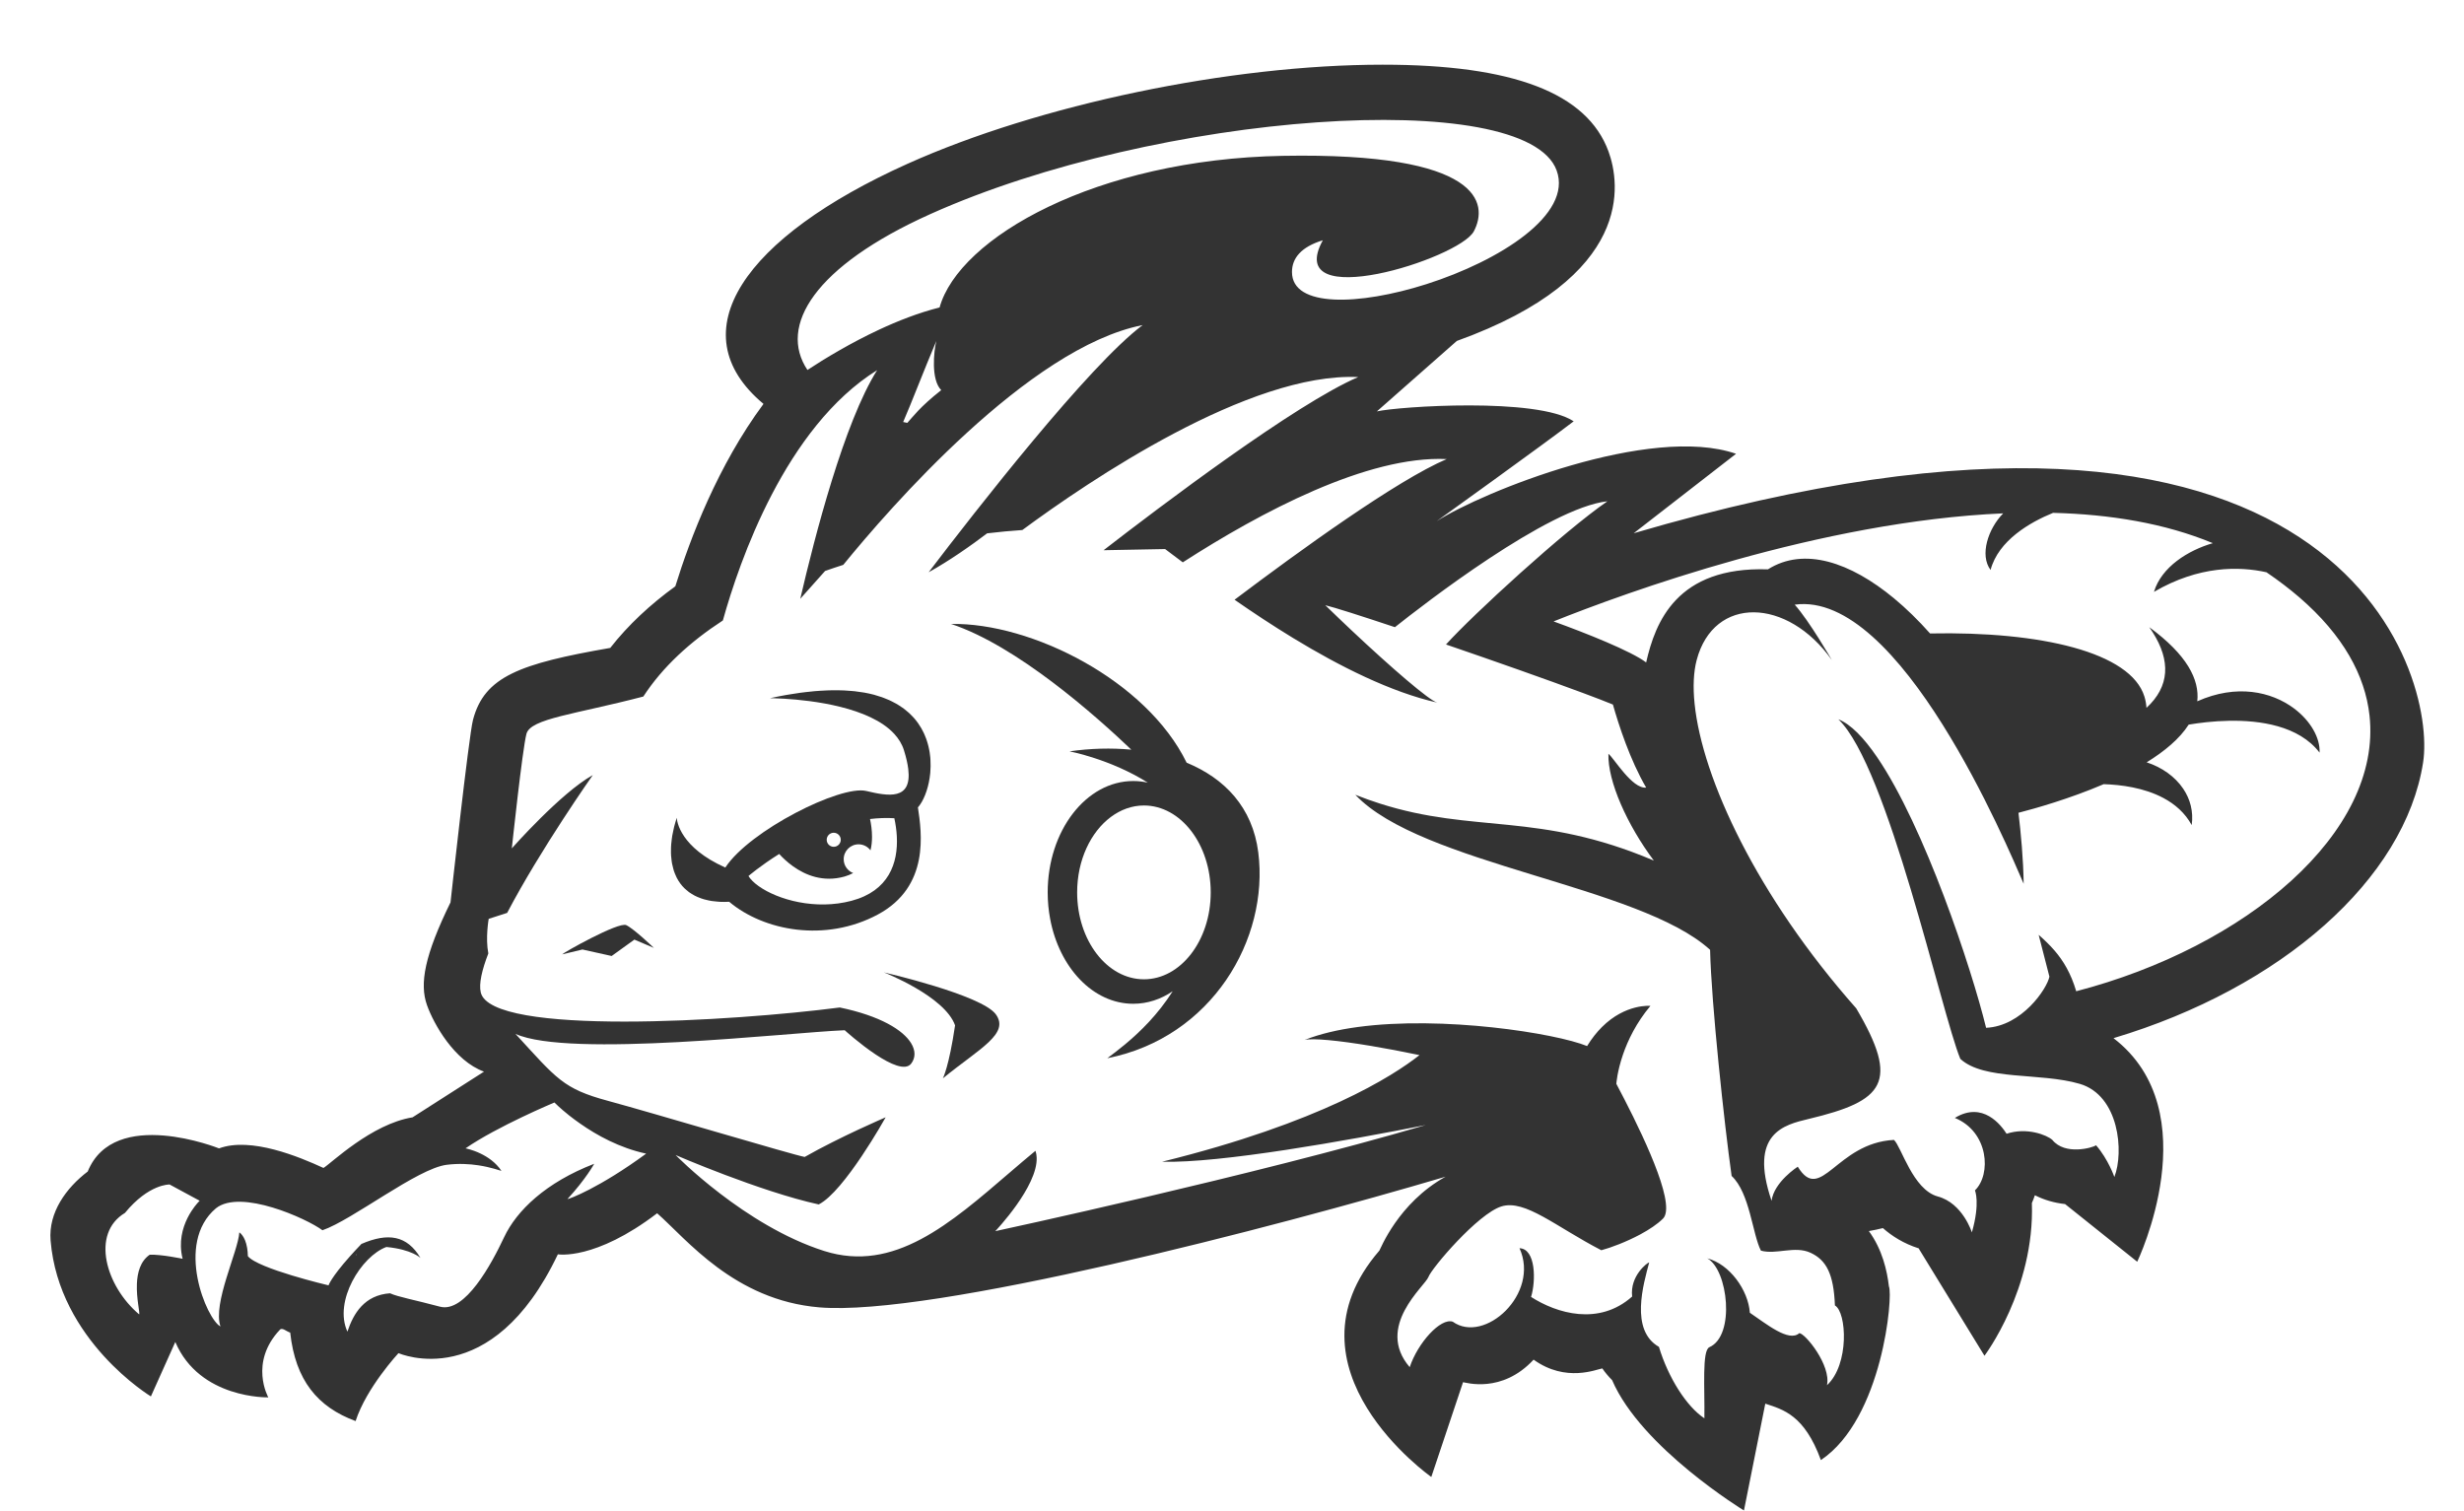 <?xml version="1.0" encoding="utf-8"?>
<!-- Generator: Adobe Illustrator 21.1.0, SVG Export Plug-In . SVG Version: 6.00 Build 0)  -->
<svg version="1.1" id="圖層_1" xmlns="http://www.w3.org/2000/svg" xmlns:xlink="http://www.w3.org/1999/xlink" x="0px" y="0px"
	 viewBox="0 0 378.667 232.123" enable-background="new 0 0 378.667 232.123" xml:space="preserve">
<g>
	<path fill="#333333" d="M251.065,81.945l15.731-12.21c-13.163-4.554-38.918,5.817-46.006,10.355c0,0,16.608-11.93,21.053-15.346
		c-5.598-3.727-26.957-2.278-30.247-1.523l12.288-10.827c27.411-9.871,25.077-24.286,23.313-29.113
		c-3.281-8.977-14.634-13.34-34.703-13.34c-23.436,0-52.801,6.128-73.07,15.249c-24.981,11.24-35.318,25.831-22.091,36.88
		c-7.002,9.454-11.269,20.646-13.549,28.029c-3.818,2.771-7.221,5.913-10.001,9.467c-13.913,2.42-19.338,4.39-21.091,11.052
		c-0.65,2.473-3.456,28.049-3.456,28.049c-3.994,8.153-4.787,12.516-3.615,15.798c1.044,2.924,4.209,8.562,8.76,10.216
		l-10.979,7.022c-6.331,1.024-12.521,7.087-13.69,7.779c-3.708-1.703-11.149-4.818-16.054-3.007c0,0-16.106-6.463-20.177,3.554
		c-3.31,2.518-6.057,6.296-5.707,10.587c1.263,15.421,15.416,23.974,15.416,23.974l3.751-8.366
		c3.744,8.795,14.293,8.513,14.293,8.513s-3.002-5.331,1.788-10.402c0.362-0.378,1.029,0.297,1.577,0.447
		c0.799,7.337,4.208,11.441,10.05,13.597c1.67-5.148,6.584-10.433,6.584-10.433c0.175,0.043,14.285,6.26,24.499-15.193
		c0,0,5.679,1.001,15.257-6.309c4.515,3.964,11.847,13.363,24.924,14.462c17.245,1.448,69.926-12.288,96.244-20.081
		c-7.323,4.065-10.027,11.185-10.172,11.353c-15.7,18.163,7.978,34.79,7.978,34.79s4.821-14.437,4.878-14.562
		c0.38,0.033,5.963,1.801,10.843-3.467c4.976,3.584,9.719,1.462,10.562,1.35c0.431,0.628,0.93,1.231,1.504,1.8
		c4.482,10.416,20.261,20.03,20.261,20.03l3.279-16.415c2.743,0.904,6.019,1.746,8.545,8.67
		c9.507-6.365,11.121-25.329,10.453-26.686c-0.281-2.412-1.008-5.672-3.082-8.506c0.722-0.127,1.443-0.272,2.159-0.458
		c1.379,1.219,3.177,2.376,5.511,3.118c0.032,0.06,0.064,0.12,0.09,0.179l10.008,16.321c0,0,7.737-10.23,7.286-23.47
		c0.169-0.389,0.325-0.788,0.462-1.197c1.403,0.716,2.966,1.175,4.641,1.357l11.086,8.862c0,0,11.086-23.034-3.645-34.359
		c25.779-7.707,44.777-24.411,47.577-42.356C374.466,103.795,359.994,49.96,251.065,81.945z M142.907,32.93
		c34.935-15.72,91.577-19.712,96.317-6.737c2.478,6.783-8.75,13.886-20.029,17.477c-10.3,3.279-20.644,3.63-20.644-1.871
		c0-2.121,1.406-3.86,4.74-4.876c-6.238,11.353,20.959,2.87,23.205-1.372c2.246-4.242,1.311-12.164-29.381-11.603
		c-28.644,0.524-49.73,12.568-52.72,23.3c-3.189,0.8-6.399,2.055-9.352,3.438c-2.156,1.007-4.168,2.08-5.945,3.095
		c-2.044,1.167-3.776,2.257-5.011,3.073C119.553,50.087,125.197,40.9,142.907,32.93z M144.647,59.951
		c-3.367,2.656-4.34,4.097-5.211,5.033c-0.238-0.051-0.448-0.095-0.637-0.134c1.307-3.007,3.135-7.817,5.094-12.447
		C143.502,53.993,143.047,58.342,144.647,59.951z M29.415,186.122c-0.803,1.246-1.678,3.144-1.612,5.442
		c0.019,0.599,0.096,1.224,0.262,1.875c0,0-3.245-0.688-5.055-0.625c-1.45,0.995-1.903,2.766-1.972,4.488
		c-0.09,2.277,0.492,4.469,0.351,4.684c-5.116-4.304-7.486-12.415-2.185-15.596c3.681-4.491,6.863-4.366,6.863-4.366l4.616,2.494
		C30.683,184.517,30.074,185.104,29.415,186.122z M87.201,184.269c2.868-3.12,4.116-5.428,4.116-5.428
		c-7.423,2.869-11.914,7.174-13.848,11.29c-1.935,4.116-6.021,11.696-9.857,10.668c-3.838-1.03-6.458-1.497-7.673-2.059
		c-3.93,0.28-5.615,3.087-6.55,5.895c-2.152-4.678,2.152-11.603,5.989-13.007c3.929,0.375,5.24,1.684,5.24,1.684
		c-2.059-3.461-4.96-3.928-9.077-2.152c-0.678,0.708-1.258,1.336-1.769,1.909c-2.934,3.293-3.283,4.454-3.283,4.454
		s-10.902-2.572-12.399-4.491c-0.007-0.473-0.048-0.882-0.108-1.246c-0.313-1.902-1.202-2.402-1.202-2.402
		c-0.187,2.947-4.117,10.9-2.9,14.456c-2.105-1.076-7.065-12.771-0.702-18.153c3.79-3.042,13.99,1.59,16.377,3.369
		c4.631-1.592,14.596-9.499,19.088-10.059c1.853-0.232,3.526-0.127,4.891,0.081c1.943,0.294,3.254,0.8,3.529,0.855
		c-0.876-1.315-2.14-2.153-3.24-2.678c-1.246-0.595-2.28-0.784-2.28-0.784c4.865-3.369,13.662-7.05,13.662-7.05
		s0.822,0.849,2.277,2.003c0.493,0.391,1.077,0.822,1.708,1.264c2.504,1.751,6.017,3.718,10.113,4.594
		C92.065,182.584,87.45,184.269,87.201,184.269z M54.669,192.875c0.045-0.095,0.077-0.161,0.077-0.161v0.14
		C54.746,192.854,54.719,192.862,54.669,192.875z M280.769,212.869c0.656-3.086-3.369-7.999-4.257-7.999
		c-1.591,1.448-5.099-1.452-7.594-3.135c-0.25-3.494-3.12-7.487-6.55-8.36c3.181,1.684,4.366,11.915,0.31,13.662
		c-1.122,0.561-0.684,6.175-0.748,10.918c-2.745-1.809-5.552-6.24-6.987-10.98c-4.49-2.558-2.37-9.669-1.496-12.976
		c-0.248,0-2.994,2.059-2.619,5.241c-5.116,4.554-11.603,2.587-15.535,0.062c0.75-2.433,0.75-7.393-1.777-7.486
		c3.182,7.018-5.395,14.784-10.262,11.292c-1.869-0.626-5.363,3.245-6.613,6.986c-5.363-6.237,2.371-12.476,2.873-13.848
		c0.499-1.372,7.608-9.731,11.228-10.854c3.619-1.122,8.357,3.118,15.346,6.735c1.454-0.382,3.852-1.285,6.006-2.442
		c1.351-0.728,2.607-1.556,3.474-2.421c0.195-0.194,0.322-0.465,0.399-0.793c0.821-3.498-4.492-14.103-7.571-19.919
		c0,0,0.118-1.872,1.028-4.519c0.746-2.164,2.022-4.846,4.212-7.458c0,0-3.818-0.378-7.466,3.267
		c-0.775,0.774-1.543,1.728-2.266,2.908c-4.873-1.979-22.139-4.701-35.258-2.925c-3.003,0.406-5.788,1.049-8.159,1.989
		c1.288-0.303,5.16,0.071,10.24,0.92c2.273,0.38,4.786,0.854,7.419,1.406c-4.114,3.247-15.281,10.389-39.565,16.388
		c8.979,0.246,28.329-3.231,40.526-5.641c-26.381,7.751-66.153,16.308-66.153,16.308s6.572-6.897,6.358-11.336
		c-0.017-0.355-0.072-0.697-0.183-1.015c-1.329,1.094-2.639,2.216-3.941,3.332c-9.145,7.85-17.793,15.461-28.498,12.074
		c-12.228-3.867-22.863-14.752-22.863-14.752s13.006,5.624,21.989,7.59c3.931-1.966,10.294-13.392,10.294-13.392
		s-7.019,3.004-12.446,6.093c-1.683-0.283-23.3-6.748-30.224-8.618c-6.923-1.872-7.859-3.37-14.223-10.293
		c8.234,3.742,41.609-0.188,50.593-0.562c0,0,2.323,2.115,4.795,3.751c2.216,1.465,4.55,2.545,5.436,1.365
		c0.664-0.887,0.67-1.979-0.012-3.106c-1.239-2.049-4.773-4.215-10.968-5.504c-16.344,2.121-53.586,4.429-55.177-2.308
		c-0.316-1.335,0.179-3.46,1.161-5.998c-0.468-2.382,0.056-5.315,0.056-5.315l2.839-0.917c5.121-9.777,13.161-21.176,13.161-21.176
		c-4.897,2.714-12.446,11.261-12.446,11.261s1.622-15.221,2.247-17.593c0.623-2.371,7.485-2.994,17.964-5.739
		c2.946-4.54,7.196-8.419,12.223-11.69c2.534-9.098,9.629-29.7,23.709-38.465c-5.055,7.982-9.607,25.611-11.815,35.137l2.043-2.291
		l1.772-1.987c0.923-0.332,1.86-0.634,2.794-0.939c6.969-8.555,28.496-33.412,46.004-36.844
		c-8.279,6.204-25.61,28.431-32.883,37.979c1.623-0.899,3.239-1.92,4.724-2.923c1.64-1.107,3.121-2.19,4.264-3.057
		c1.852-0.221,3.658-0.387,5.41-0.508c10.244-7.561,34.887-24.276,51.614-23.504c-9.558,4.079-30.462,19.9-39.13,26.608l4.424-0.084
		l5.032-0.095c0.84,0.634,1.749,1.319,2.719,2.042c11.961-7.703,28.361-16.433,40.553-15.869
		c-7.633,3.257-22.505,14.004-32.599,21.617c2.823,1.959,5.865,3.973,9.015,5.893c3.596,2.191,7.334,4.252,11.057,5.975
		c3.768,1.742,7.521,3.138,11.089,3.942c-1.223-0.307-7.069-5.36-13.149-11.078c-1.36-1.28-2.732-2.593-4.069-3.894
		c1.431,0.343,5.523,1.65,10.701,3.378c4.23-3.363,23.52-18.351,32.655-19.348c-6.722,4.632-20.657,17.417-24.805,22.006
		c7.541,2.584,15.667,5.449,21.051,7.453c1.94,0.722,3.53,1.334,4.601,1.778c0.892,3.148,2.633,8.52,5.111,12.762
		c-2.152,0.231-4.96-4.542-5.801-5.197c-0.131,4.22,2.893,10.958,6.976,16.411c-17.773-7.547-27.587-4.12-42.12-8.769
		c-1.216-0.39-2.462-0.828-3.752-1.342c10.106,10.73,43.666,13.911,54.521,23.828c0.188,8.235,2.183,26.764,3.308,34.747
		c2.807,2.621,3.195,8.953,4.505,11.48c2.386,0.654,5.194-0.797,7.626,0.326c2.432,1.124,3.557,3.276,3.744,8.095
		C283.809,201.642,284.233,209.687,280.769,212.869z M319.072,152.328c-0.818-2.768-1.979-4.679-3.312-6.233
		c-0.774-0.902-1.606-1.683-2.461-2.439l0.798,3.101l0.856,3.328c-0.371,1.87-4.241,7.61-9.73,7.86
		c-2.25-9.19-9.475-30.936-16.76-41.604c-2.013-2.946-4.03-5.051-5.947-5.806c7.61,7.236,15.845,45.163,18.744,52.182
		c3.65,3.369,12.258,2.059,18.341,3.836c6.083,1.779,6.832,10.48,5.334,14.318c0,0-0.936-2.715-2.807-4.867
		c-0.562,0.375-4.773,1.592-6.737-0.841c-0.843-0.75-3.93-1.966-7.019-0.936c-0.842-1.312-3.649-5.053-7.952-2.434
		c5.239,2.152,5.615,8.703,3.087,11.136c0,0,0.842,1.871-0.47,6.457c0,0-1.403-4.491-5.238-5.521
		c-3.838-1.03-5.615-7.694-6.737-8.693c-8.889,0.467-11.23,9.919-14.784,4.117c0,0-3.65,2.338-4.025,5.239
		c-3.544-10.386,1.944-11.682,5.709-12.579c11.602-2.766,14.035-5.583,7.298-17c-15.244-17.228-23.658-35.321-24.836-46.8
		c-0.269-2.612-0.164-4.884,0.32-6.722c2.621-9.919,13.944-9.634,20.775,0.009c0,0-3.463-6.02-5.709-8.515
		c16.187-2.246,32.632,37.008,35.185,42.89c-0.026-1.909-0.134-3.846-0.277-5.672c-0.151-1.922-0.341-3.722-0.523-5.235
		c2.624-0.677,7.879-2.162,13.097-4.398c2.611,0.08,6.19,0.528,9.182,2.126c1.756,0.937,3.313,2.27,4.343,4.161
		c0.292-2.103-0.235-3.997-1.297-5.577c-1.257-1.871-3.268-3.297-5.624-4.068c2.739-1.686,5.069-3.62,6.458-5.793
		c3.121-0.525,8.822-1.131,13.688,0.251c2.527,0.717,4.833,1.968,6.426,4.052c0.114-2.243-1.379-4.905-3.971-6.825
		c-3.418-2.532-8.749-3.77-14.821-1.063c0.368-3.358-1.61-7.163-7.377-11.388c0.185,0.261,0.355,0.52,0.52,0.778
		c2.781,4.378,2.63,8.321-0.953,11.618c-0.034-0.566-0.132-1.145-0.314-1.738c-2.114-6.818-15.93-10.038-32.943-9.695
		c-1.791-2.017-3.661-3.846-5.568-5.422c-6.673-5.518-13.782-7.936-19.348-4.43c-14.038-0.461-17.312,8.131-18.715,14.307
		c-2.262-1.725-9.247-4.508-14.227-6.306c11.022-4.409,41.006-15.387,69.098-16.605c-2.314,2.352-3.656,6.413-1.94,8.698
		c1.205-4.548,6.066-7.327,9.605-8.776c8.799,0.226,17.208,1.605,24.554,4.658c-3.801,1.097-7.903,3.661-9.051,7.487
		c6.922-4.05,13.107-3.941,17.288-3.016c1.86,1.263,3.54,2.549,5.055,3.853c6.742,5.816,10.107,12.003,10.783,18.148
		C366.125,127.933,345.145,145.549,319.072,152.328z"/>
	<path fill="#333333" d="M141.066,124.07c0.103-0.114,0.205-0.244,0.305-0.385c0.087-0.123,0.172-0.258,0.255-0.399
		c0.01-0.017,0.021-0.032,0.031-0.048c0.187-0.324,0.362-0.691,0.522-1.094c0.07-0.175,0.135-0.359,0.199-0.548
		c0.008-0.023,0.016-0.045,0.023-0.068c0.058-0.176,0.111-0.359,0.162-0.545c0.011-0.042,0.023-0.084,0.034-0.126
		c0.047-0.179,0.091-0.363,0.131-0.55c0.011-0.052,0.022-0.106,0.032-0.159c0.037-0.185,0.072-0.372,0.102-0.563
		c0.009-0.058,0.016-0.117,0.024-0.176c0.027-0.193,0.053-0.387,0.072-0.585c0.004-0.046,0.006-0.093,0.011-0.138
		c0.053-0.611,0.062-1.244,0.024-1.887c-0.007-0.118-0.011-0.235-0.021-0.354c-0.013-0.144-0.032-0.289-0.05-0.434
		c-0.017-0.14-0.034-0.281-0.056-0.421c-0.022-0.136-0.048-0.272-0.075-0.409c-0.03-0.151-0.061-0.301-0.097-0.452
		c-0.031-0.129-0.065-0.259-0.1-0.387c-0.044-0.159-0.092-0.316-0.143-0.474c-0.039-0.121-0.079-0.242-0.123-0.362
		c-0.062-0.168-0.13-0.335-0.201-0.502c-0.046-0.108-0.09-0.216-0.139-0.323c-0.088-0.189-0.187-0.375-0.288-0.56
		c-0.045-0.082-0.084-0.165-0.131-0.246c-0.311-0.534-0.679-1.051-1.108-1.54c-0.054-0.062-0.116-0.12-0.172-0.181
		c-0.165-0.179-0.336-0.356-0.519-0.527c-0.082-0.076-0.17-0.149-0.256-0.224c-0.172-0.15-0.349-0.298-0.536-0.441
		c-0.1-0.077-0.206-0.151-0.31-0.225c-0.189-0.134-0.384-0.264-0.587-0.389c-0.116-0.072-0.233-0.142-0.353-0.211
		c-0.213-0.121-0.435-0.237-0.663-0.35c-0.126-0.062-0.25-0.125-0.38-0.184c-0.249-0.113-0.513-0.218-0.78-0.321
		c-0.124-0.048-0.244-0.098-0.372-0.143c-0.331-0.117-0.68-0.222-1.038-0.322c-0.078-0.022-0.15-0.047-0.229-0.068
		c-0.447-0.117-0.915-0.22-1.405-0.309c-0.094-0.017-0.197-0.028-0.293-0.044c-0.395-0.066-0.798-0.125-1.221-0.172
		c-0.18-0.02-0.372-0.032-0.557-0.048c-0.354-0.031-0.713-0.059-1.087-0.076c-0.223-0.01-0.454-0.014-0.683-0.019
		c-0.36-0.008-0.727-0.011-1.104-0.006c-0.25,0.004-0.505,0.011-0.763,0.02c-0.382,0.013-0.774,0.034-1.174,0.061
		c-0.27,0.018-0.541,0.037-0.819,0.061c-0.42,0.037-0.854,0.085-1.292,0.136c-0.279,0.033-0.553,0.062-0.839,0.101
		c-0.489,0.066-0.999,0.148-1.511,0.232c-0.255,0.042-0.501,0.077-0.762,0.124c-0.783,0.14-1.587,0.298-2.423,0.482
		c0,0,0.855,0.001,2.215,0.082c4.171,0.251,13.107,1.273,16.894,5.413c0.668,0.73,1.182,1.554,1.475,2.491
		c0.355,1.135,0.567,2.087,0.665,2.893c0.593,4.861-3.095,4.179-6.467,3.376c-3.931-0.936-17.904,6.061-21.647,11.769
		c-3.447-1.542-5.295-3.296-6.293-4.739c-1.062-1.535-1.162-2.72-1.162-2.913c-0.156,0.462-0.29,0.922-0.407,1.377
		c-0.039,0.154-0.067,0.305-0.102,0.458c-0.069,0.302-0.136,0.604-0.187,0.901c-0.03,0.173-0.049,0.343-0.073,0.514
		c-0.038,0.274-0.072,0.547-0.093,0.815c-0.014,0.171-0.021,0.34-0.028,0.509c-0.011,0.265-0.015,0.526-0.009,0.783
		c0.003,0.16,0.01,0.318,0.02,0.475c0.017,0.262,0.045,0.518,0.08,0.77c0.02,0.141,0.038,0.283,0.063,0.421
		c0.05,0.268,0.115,0.528,0.187,0.783c0.031,0.11,0.056,0.224,0.092,0.332c0.101,0.307,0.222,0.601,0.358,0.885
		c0.022,0.047,0.038,0.098,0.062,0.144c0.17,0.337,0.365,0.658,0.588,0.958c0.001,0.001,0.001,0.002,0.002,0.003
		c0.179,0.241,0.377,0.469,0.591,0.684c0.095,0.095,0.204,0.179,0.306,0.268c0.14,0.124,0.279,0.248,0.433,0.36
		c0.118,0.086,0.246,0.162,0.372,0.242c0.159,0.1,0.319,0.199,0.491,0.288c0.135,0.07,0.277,0.134,0.42,0.197
		c0.185,0.081,0.376,0.157,0.574,0.227c0.148,0.052,0.299,0.101,0.455,0.146c0.219,0.063,0.449,0.115,0.684,0.163
		c0.155,0.032,0.309,0.066,0.471,0.091c0.272,0.042,0.56,0.068,0.851,0.091c0.145,0.011,0.283,0.03,0.432,0.036
		c0.451,0.019,0.92,0.02,1.415-0.008c5.335,4.491,14.786,6.27,22.833,1.965C142.938,136.234,141.629,127.905,141.066,124.07z
		 M128.125,127.971c0.598,0,1.082,0.482,1.082,1.079c0,0.597-0.484,1.08-1.082,1.08c-0.595,0-1.078-0.484-1.078-1.08
		C127.047,128.454,127.53,127.971,128.125,127.971z M130.867,138.426c-1.377,0.366-2.76,0.537-4.108,0.563
		c-5.549,0.106-10.478-2.312-11.735-4.368c0,0,1.813-1.569,4.722-3.39c0.491,0.541,1.213,1.242,2.127,1.895
		c1.891,1.353,4.621,2.5,7.919,1.573c0.499-0.14,0.928-0.326,1.322-0.536c-0.85-0.334-1.455-1.158-1.455-2.126
		c0-1.263,1.026-2.289,2.289-2.289c0.751,0,1.412,0.367,1.829,0.926c0.171-0.687,0.235-1.392,0.235-2.072
		c0.001-1.035-0.147-2.008-0.305-2.741c1.231-0.147,2.482-0.2,3.734-0.122c0.194,0.895,0.333,1.834,0.383,2.782
		C138.039,132.627,136.593,136.907,130.867,138.426z"/>
	<path fill="#333333" d="M86.389,146.661l3.121-0.749L94,146.91l3.492-2.518l2.995,1.272c0,0-3.058-2.934-4.243-3.495
		C95.059,141.608,86.45,146.473,86.389,146.661z"/>
	<path fill="#333333" d="M135.828,149.427c0,0,9.356,3.649,10.947,8.141c-0.936,6.362-1.872,8.141-1.872,8.141
		c5.616-4.586,10.294-6.831,8.142-9.826C150.891,152.889,135.828,149.427,135.828,149.427z"/>
	<path fill="#333333" d="M182.365,117.208c-6.163-12.638-23.863-21.548-36.214-21.325c10.127,3.345,22.201,14.063,27.708,19.319
		c-3.101-0.291-6.33-0.193-9.494,0.259c0,0,6.324,1.204,12.028,4.81c-0.725-0.162-1.469-0.25-2.229-0.25
		c-7.264,0-13.155,7.662-13.155,17.115c0,1.406,0.134,2.772,0.38,4.082c1.406,7.481,6.592,13.033,12.774,13.033
		c2.185,0,4.245-0.697,6.059-1.925c-2.283,3.582-4.979,6.218-7.342,8.181c-0.98,0.813-1.903,1.514-2.713,2.115
		c16.094-3.182,24.89-18.341,23.205-31.628C192.49,124.033,188.166,119.594,182.365,117.208z M183.02,146.624
		c-1.854,2.39-4.404,3.866-7.22,3.866c-5.669,0-10.264-5.979-10.264-13.354c0-4.966,2.088-9.289,5.179-11.591
		c1.501-1.117,3.233-1.765,5.085-1.765c5.669,0,10.265,5.979,10.265,13.355C186.065,140.848,184.898,144.205,183.02,146.624z"/>
</g>
</svg>

